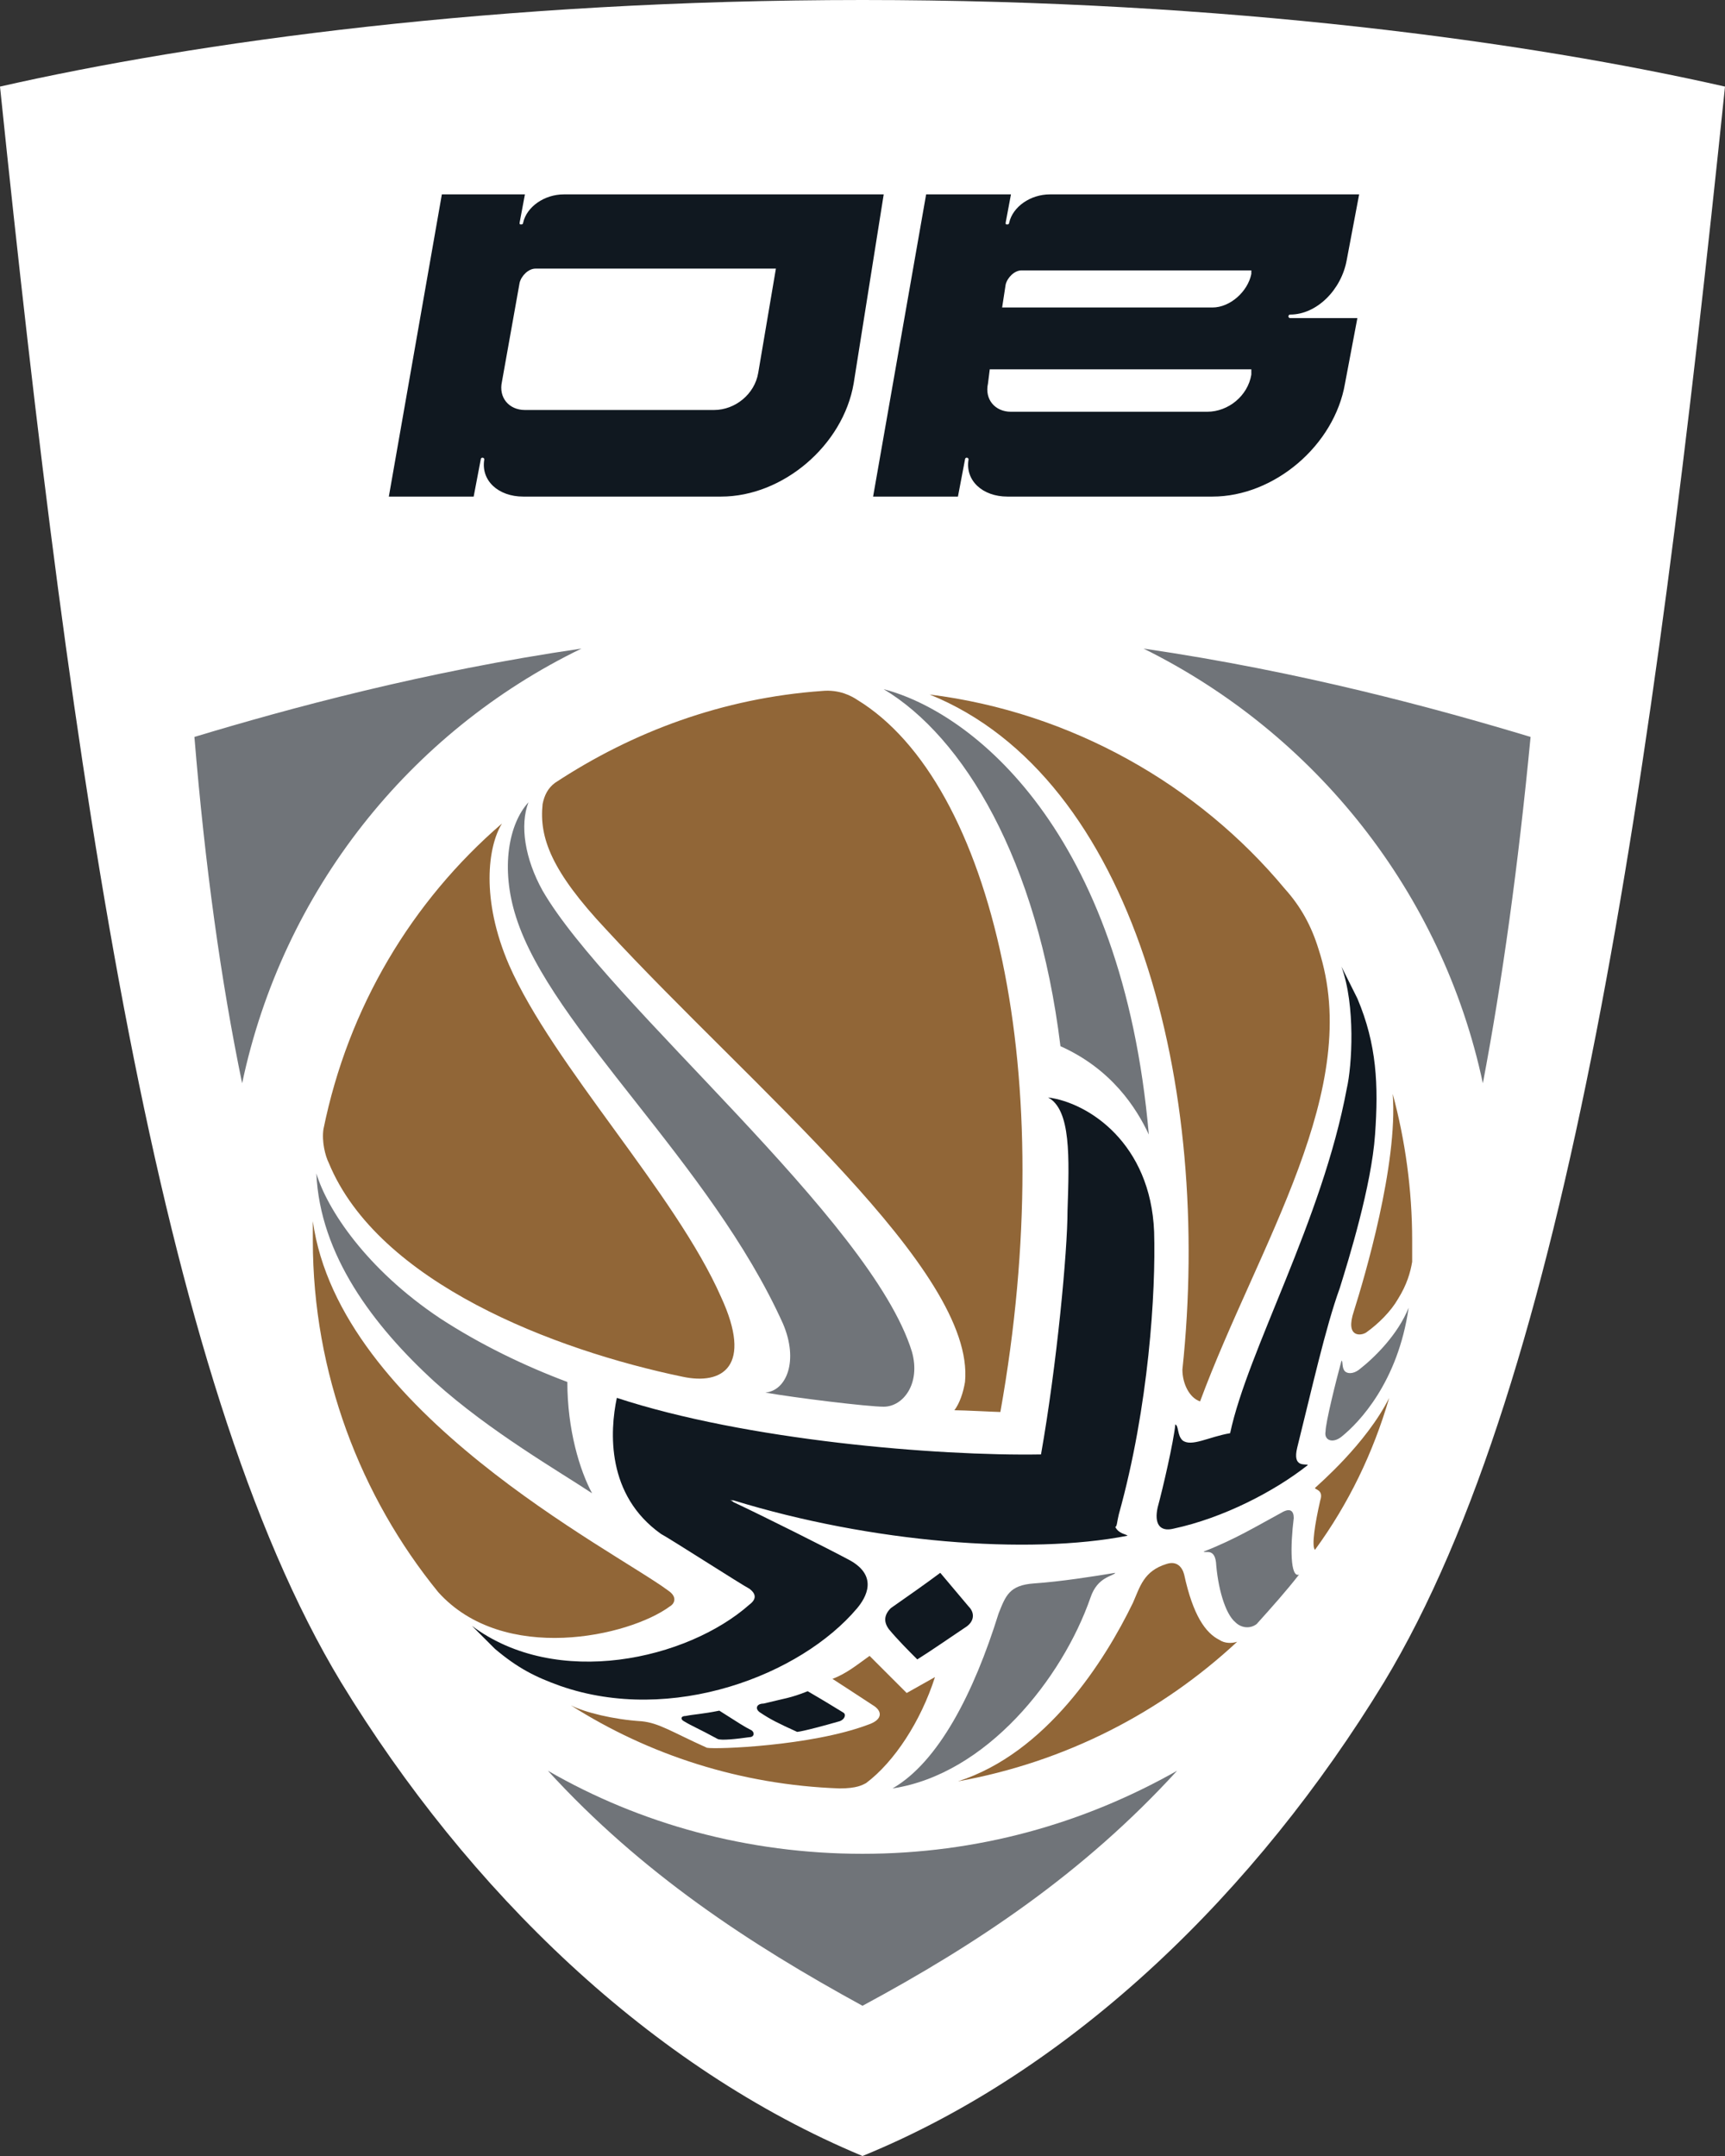 <?xml version="1.0" encoding="utf-8"?>
<!-- Generator: Adobe Illustrator 24.0.2, SVG Export Plug-In . SVG Version: 6.00 Build 0)  -->
<svg version="1.1" id="Layer_1" xmlns="http://www.w3.org/2000/svg" xmlns:xlink="http://www.w3.org/1999/xlink" x="0px" y="0px"
	 width="97.6px" height="122px" viewBox="0 0 97.6 122" style="enable-background:new 0 0 97.6 122;" xml:space="preserve">
<rect x="0" y="0" width="97.6" height="122" fill="#333333" stroke="none"/>
<style type="text/css">
	.st0{clip-path:url(#SVGID_2_);fill:#FFFFFF;}
	.st1{clip-path:url(#SVGID_2_);fill:#707479;}
	.st2{clip-path:url(#SVGID_2_);fill:#916637;}
	.st3{clip-path:url(#SVGID_2_);fill:#101820;}
</style>
<g>
	<defs>
		<rect id="SVGID_1_" width="97.6" height="122"/>
	</defs>
	<clipPath id="SVGID_2_">
		<use xlink:href="#SVGID_1_"  style="overflow:visible;"/>
	</clipPath>
	<path class="st0" d="M97.6,4.9C86.6,2.4,69.5,0,48.8,0S11,2.4,0,4.9C4.1,44.5,8.9,78,19.3,95.2c7.2,11.8,17.5,21.8,29.5,26.8
		c12-4.9,22.3-15,29.5-26.8C88.7,78,93.5,44.5,97.6,4.9"/>
	<path class="st1" d="M64.7,36.7c9.7,4.8,16.9,13.8,19.2,24.6c1.1-5.8,2-12.3,2.7-19.6C81.3,40.1,73.6,38,64.7,36.7 M31,100.2
		c5.3,5.8,11.4,9.8,17.8,13.3c6.5-3.5,12.5-7.5,17.8-13.3c-5.3,3-11.3,4.7-17.8,4.7C42.3,104.9,36.2,103.2,31,100.2 M32.9,36.7
		C24,38,16.3,40.1,11,41.7c0.6,7.3,1.5,13.8,2.7,19.6C16,50.4,23.2,41.4,32.9,36.7"/>
	<path class="st2" d="M54.2,100.8c6.1-1.1,11.5-3.9,15.8-7.9C69.7,93,69.3,93,69,92.8c-0.8-0.4-1.5-1.4-2-3.7
		c-0.1-0.4-0.4-0.8-1-0.6c-1.3,0.4-1.5,1.3-1.9,2.2C62.5,94,59.2,99.2,54.2,100.8 M36.3,97.4c-1.6-0.1-3.2-0.5-4-0.9
		c4.4,2.8,9.6,4.5,15.2,4.7c1,0,1.3-0.2,1.5-0.3c1.6-1.2,3.1-3.5,3.9-6l-1.6,0.9l-2.1-2.1c-0.7,0.5-1.3,1-2.1,1.3
		c0,0,1.7,1.1,2.3,1.5c0.5,0.3,0.6,0.8-0.3,1.1c-3.2,1.2-8.6,1.4-9.1,1.3C38,98,37.3,97.5,36.3,97.4 M17.7,69.1c0,0.4,0,0.7,0,1.1
		c0,7.5,2.7,14.5,7.1,19.9c0,0,0,0,0,0c3.7,4.1,10.8,2.5,13.1,0.8c0.2-0.1,0.5-0.5-0.1-0.9C34.7,87.7,19.2,79.9,17.7,69.1
		 M28.8,54.6c-1.6-3.7-1.2-6.7-0.4-8c-5.1,4.4-8.7,10.4-10.1,17.3c-0.1,0.7,0.1,1.5,0.3,1.9c2.8,6.8,12.8,10.6,20,12.1
		c2.3,0.5,4-0.6,2.2-4.5C38.2,67.5,31.3,60.3,28.8,54.6 M48.5,39.6c-0.3-0.2-1-0.6-2-0.5c-5.6,0.4-10.7,2.3-15.1,5.2
		c-0.4,0.3-0.6,0.7-0.7,1.2c-0.2,1.9,0.5,3.8,3.6,7.1c8.3,9,20.9,19.3,20.3,25.6c-0.1,0.6-0.3,1.2-0.6,1.6c0.5,0,2.4,0.1,2.6,0.1
		C60,60.9,56.2,44.3,48.5,39.6 M67.9,79.3c3.3-8.9,9.3-17.7,6.7-25.6c-0.4-1.3-1-2.4-1.9-3.4c0,0,0,0,0,0c-4.9-5.9-12.1-10-20.1-11
		C64.2,44,68.6,61.5,66.9,77.5C66.9,78.3,67.3,79.1,67.9,79.3 M78.6,79.1c-1.3,2.6-4,4.9-4.2,5.1c0,0.1,0.5,0.1,0.3,0.7
		c-0.3,1.3-0.5,2.6-0.3,2.8c0,0,0,0,0,0C76.3,85.1,77.7,82.2,78.6,79.1 M78.8,61.9c0.3,4-1.6,10.4-2.2,12.3
		c-0.5,1.5,0.4,1.4,0.7,1.2c0.7-0.5,1.4-1.2,1.8-1.9c0.5-0.8,0.7-1.5,0.8-2.1c0,0,0,0,0,0c0-0.4,0-0.8,0-1.2
		C79.9,67.3,79.5,64.5,78.8,61.9"/>
	<path class="st1" d="M50.5,101.2c5.3-0.8,9.6-6.2,11.2-10.8c0.4-1.2,1.3-1.2,1.4-1.4c-1.2,0.2-3.1,0.5-4.6,0.6
		c-1.4,0.1-1.6,0.7-2,1.7C55.1,95.8,53.1,99.7,50.5,101.2 M32.1,78.2c-2.4-0.9-4.9-2.1-7.2-3.6c-4.2-2.8-6.4-6.2-7-8.2
		c0.2,4.6,3.2,8.6,6.7,11.8c3.1,2.8,7.1,5.1,8.9,6.3C32.8,83.2,32.1,80.9,32.1,78.2 M30.7,50.4c-1-1.8-1.3-3.7-0.8-5
		c-1.1,1.2-1.6,3.7-0.7,6.5c2,6.3,11,13.9,15.1,23c0.9,2.1,0.2,3.8-1,3.9c1.7,0.3,5.8,0.8,6.7,0.8c1.1,0,2.1-1.3,1.6-3.1
		C49.3,69,34.4,56.8,30.7,50.4 M65,64.2c-1.5-17.2-10-23.9-15-25.2c4.5,2.7,8.7,9.6,10,20.2C62.9,60.5,64.3,62.7,65,64.2 M73.5,89.1
		C73.5,89.1,73.5,89.1,73.5,89.1c-0.5,0.2-0.5-1.6-0.3-3.2c0-0.4-0.2-0.6-0.7-0.3c-1.3,0.7-2.6,1.5-4.4,2.2c0.1,0.1,0.6-0.2,0.7,0.6
		c0.1,1.4,0.5,2.9,1.1,3.4c0.3,0.3,0.8,0.4,1.2,0.1C72,90.9,72.8,90,73.5,89.1 M79.7,74c-0.6,1.5-1.9,2.8-2.8,3.5
		c-0.4,0.3-0.7,0.2-0.8,0.1C75.9,77.4,76,77,75.9,77c-0.3,1.1-0.9,3.5-0.9,4c-0.1,0.5,0.4,0.7,0.9,0.3C76.9,80.5,79.1,78.2,79.7,74"
		/>
	<path class="st3" d="M50.3,92.2c0.5,0.6,1.1,1.2,1.6,1.7c0.8-0.5,1.8-1.2,2.7-1.8c0,0,0,0,0,0c0.5-0.3,0.6-0.8,0.2-1.2
		c-0.5-0.6-1.1-1.3-1.6-1.9c-0.8,0.6-1.8,1.3-2.8,2C50,91.4,50,91.8,50.3,92.2 M43,96.9c0.6,0.4,1,0.6,2.1,1.1c0,0,0.3,0,2.4-0.6
		c0.3-0.1,0.4-0.4,0.2-0.5c-0.5-0.3-0.8-0.5-2-1.2c-1,0.4-1.3,0.4-2.5,0.7C42.8,96.4,42.7,96.7,43,96.9 M38.7,97.4
		c0.5,0.3,0.8,0.4,1.9,1c0.2,0.1,1.1,0,1.8-0.1c0.3,0,0.3-0.3,0.1-0.4c-0.4-0.2-0.7-0.4-1.8-1.1c-1,0.2-1.4,0.2-1.9,0.3
		C38.5,97.1,38.5,97.3,38.7,97.4 M63.3,85.7c1.7-6.1,2.1-12.6,2-16c-0.2-5-3.7-7.3-6-7.6c1.3,0.7,1.2,3.4,1.1,6.4
		c0,2.3-0.6,8.7-1.5,13.8c-5.9,0.1-16.7-0.8-24-3.2c-0.4,1.9-0.6,5.5,2.5,7.7c0.4,0.2,4.6,2.9,5,3.1c0.4,0.3,0.4,0.6,0,0.9
		c-3.5,3.1-10.9,4.8-15.7,1.2v0c0.3,0.3,0.7,0.7,1,1c0,0,0,0,0,0c0.1,0.1,0.2,0.2,0.3,0.3c1.3,1.1,2.3,1.6,3.7,2.1
		c6.3,2.2,13.6-0.6,16.8-4.4c0.5-0.6,1.2-1.8-0.4-2.7c-1.3-0.7-4.9-2.5-6.6-3.3c-0.1-0.1-0.2-0.1-0.2-0.1c0.1,0,0.2,0,0.2,0
		c7.8,2.4,16.7,3.1,22.3,2c-0.1-0.1-0.5-0.1-0.7-0.5C63.2,86.4,63.2,86.1,63.3,85.7 M76.8,56.5c-0.3-0.6-0.6-1.2-0.9-1.8
		c0.8,2.2,0.6,5.6,0.3,6.9c-1.4,7.5-5.6,14.8-6.6,19.5c-1.2,0.2-2.2,0.8-2.7,0.4c-0.3-0.3-0.2-0.8-0.4-0.9c-0.1,1-0.7,3.6-1,4.7
		c-0.2,0.9,0.1,1.4,0.9,1.2c2.8-0.6,5.7-2.1,7.6-3.6c-0.1-0.1-0.9,0.2-0.6-1c0.8-3.2,1.6-6.8,2.4-9c0.5-1.6,1.8-5.8,2-8.7
		C78,61.4,77.9,59.1,76.8,56.5"/>
	<path class="st3" d="M70.8,20.9l0,0.3c-0.2,1.2-1.3,2.1-2.5,2.1H57.2c-0.9,0-1.5-0.7-1.3-1.6l0.1-0.8H70.8z M70.8,15.2l0,0.3
		c-0.2,1-1.2,1.9-2.2,1.9H56.7l0.2-1.3c0.1-0.4,0.5-0.8,0.9-0.8H70.8z M76.9,11H59.4c-1.1,0-2.1,0.7-2.3,1.6c0,0,0,0.1-0.1,0.1
		s-0.1,0-0.1-0.1l0.3-1.6h-4.8l-3,17.1h4.8l0.4-2.1c0,0,0-0.1,0.1-0.1c0,0,0.1,0,0.1,0.1c-0.2,1.2,0.8,2.1,2.2,2.1h11.6
		c3.5,0,6.9-2.9,7.5-6.4l0.7-3.7H73c0,0-0.1,0-0.1-0.1c0,0,0-0.1,0.1-0.1c1.5,0,2.9-1.4,3.2-3.1L76.9,11z"/>
	<path class="st3" d="M43.9,15.2l-1,5.9c-0.2,1.2-1.3,2.1-2.5,2.1H29.7c-0.9,0-1.5-0.7-1.3-1.6l1-5.6c0.1-0.4,0.5-0.8,0.9-0.8H43.9z
		 M50,11H31.9c-1.1,0-2.1,0.7-2.3,1.6c0,0,0,0.1-0.1,0.1s-0.1,0-0.1-0.1l0.3-1.6H25l-3,17.1h4.8l0.4-2.1c0,0,0-0.1,0.1-0.1
		c0,0,0.1,0,0.1,0.1c-0.2,1.2,0.8,2.1,2.2,2.1h11.2c3.5,0,6.9-2.9,7.5-6.4L50,11z"/>
</g>
</svg>
